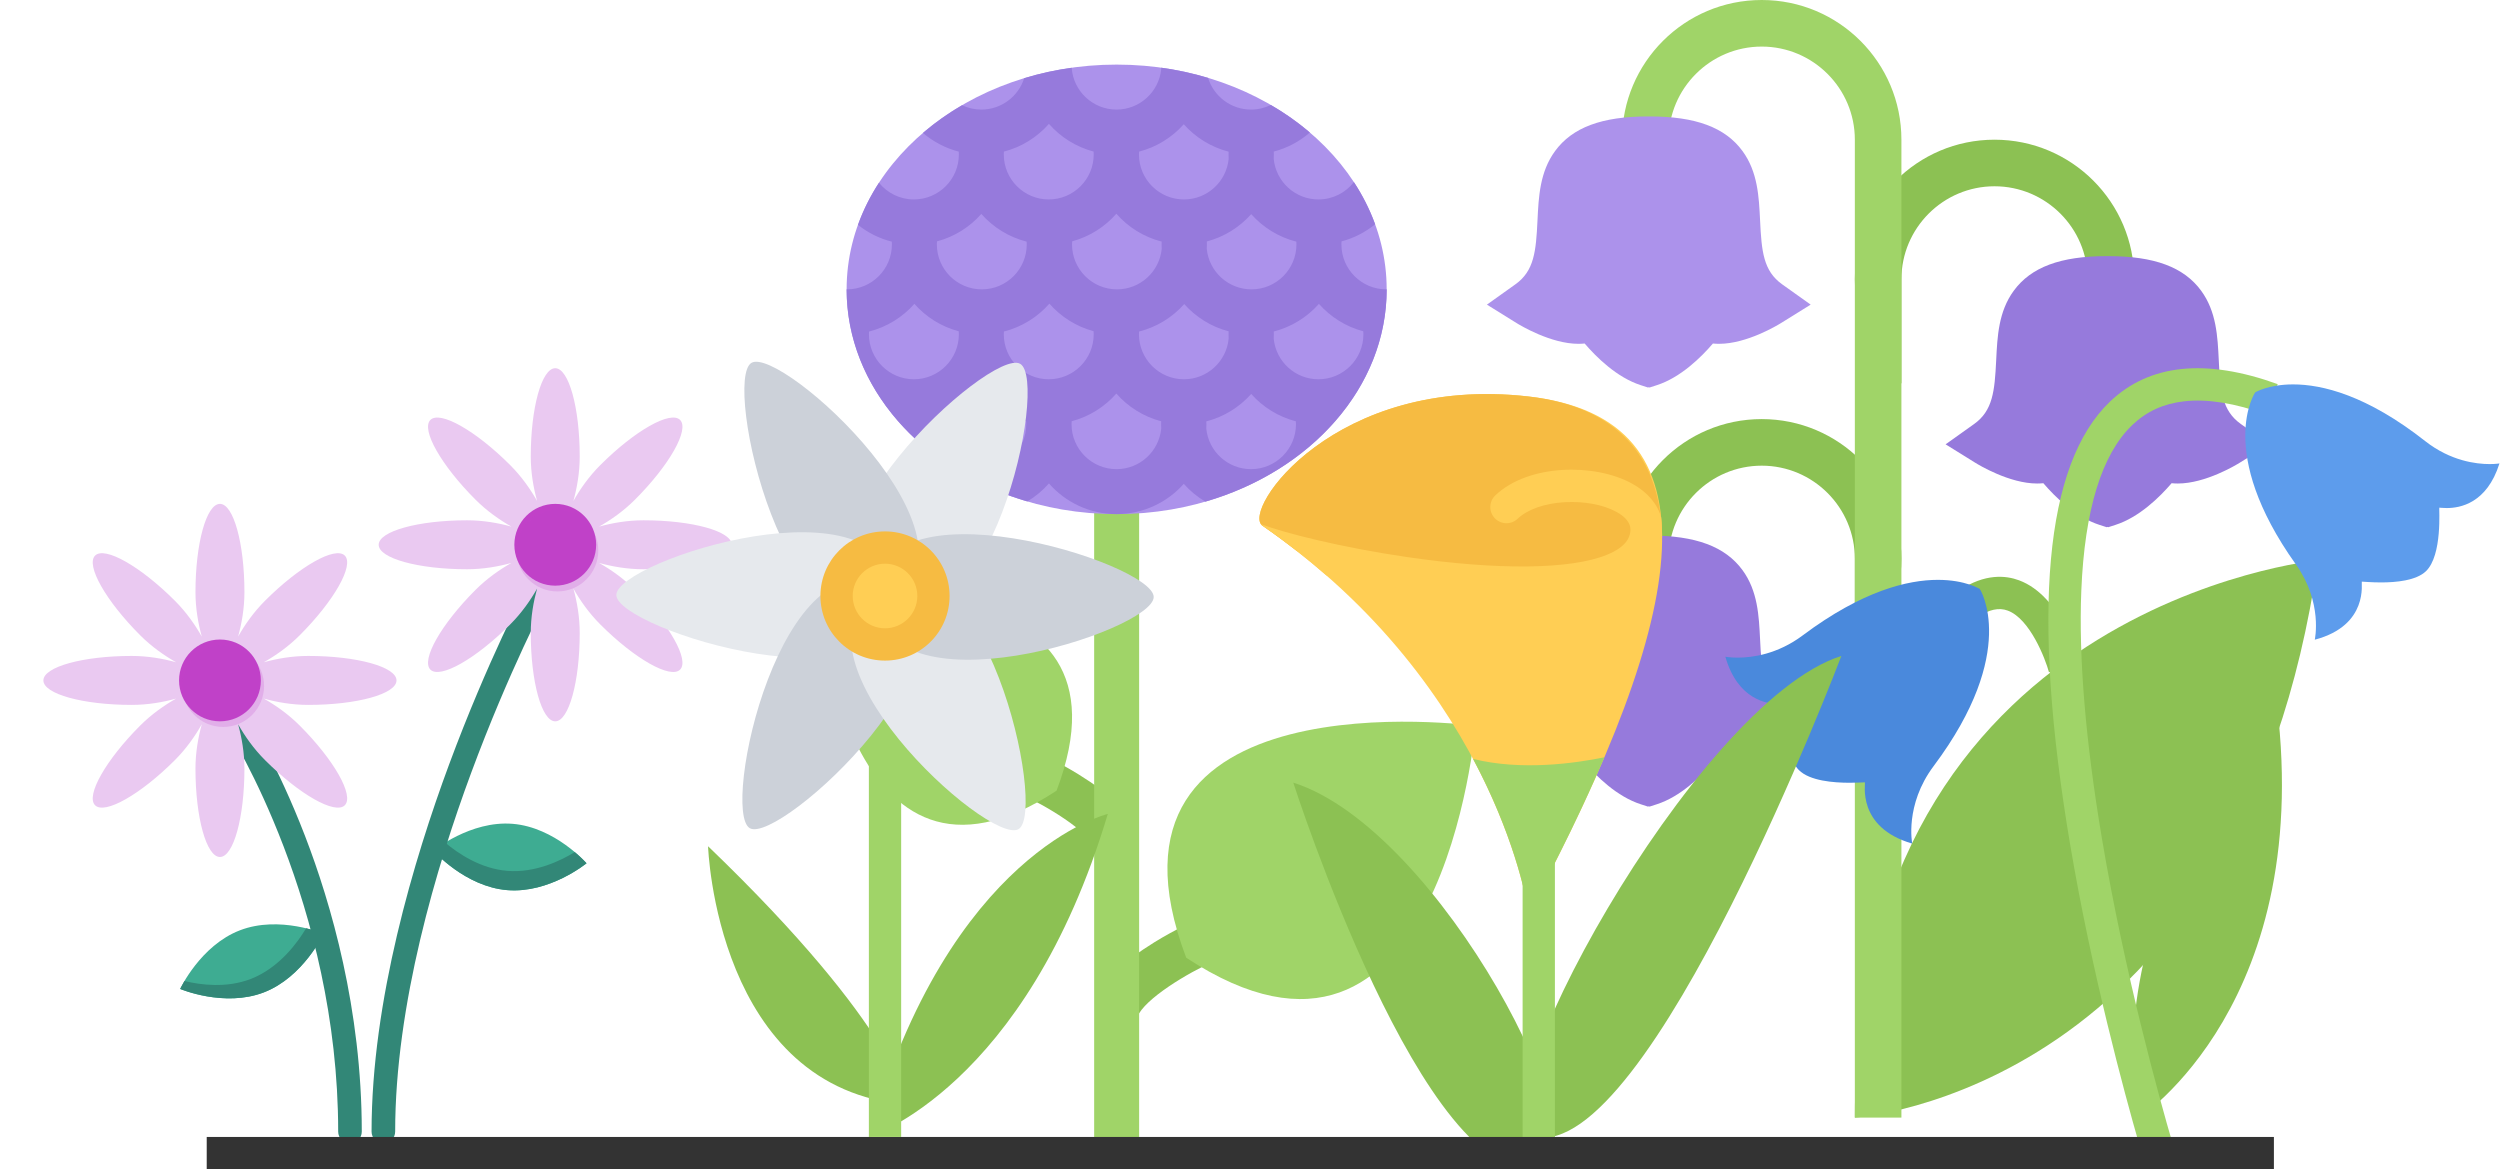 <svg width="387" height="181" viewBox="0 0 387 181" fill="none" xmlns="http://www.w3.org/2000/svg">
<g clip-path="url(#clip0_4_1080)">
<path d="M287.13 172.999C287.13 172.999 346.968 169.188 358.826 86.727C358.826 86.727 287.13 93.712 287.13 172.999Z" fill="#8CC153"/>
<path d="M294.339 43.25C294.339 35.304 300.804 28.836 308.754 28.836C316.705 28.836 323.173 35.304 323.173 43.25H330.379C330.379 31.308 320.697 21.625 308.754 21.625C296.812 21.625 287.13 31.308 287.13 43.25C287.13 49.659 289.914 55.409 294.339 59.368V43.25Z" fill="#8CC153"/>
<path d="M272.714 64.875C260.769 64.875 251.089 74.558 251.089 86.5H258.298C258.298 78.554 264.763 72.086 272.714 72.086C280.663 72.086 287.13 78.554 287.13 86.5V102.618C291.554 98.659 294.339 92.909 294.339 86.5C294.339 74.558 284.656 64.875 272.714 64.875Z" fill="#8CC153"/>
<path d="M272.714 0C260.769 0 251.089 9.682 251.089 21.625H258.298C258.298 13.679 264.763 7.211 272.714 7.211C280.663 7.211 287.13 13.679 287.13 21.625V37.743V173H294.339V21.625C294.339 9.683 284.656 0 272.714 0Z" fill="#A0D468"/>
<path d="M272.463 34.169C272.284 30.447 272.102 26.604 269.737 23.378C267.06 19.724 262.493 18.024 255.363 18.024H255.236H255.099C247.972 18.024 243.405 19.724 240.728 23.378C238.363 26.604 238.178 30.447 238.001 34.169C237.774 38.926 237.487 41.946 234.58 44.016L230.175 47.157L234.77 50.014C235.298 50.341 240.058 53.223 244.337 53.223C244.667 53.223 244.992 53.208 245.306 53.176C247.138 55.314 250.303 58.439 253.996 59.627L255.104 59.986L255.231 59.944L255.358 59.986L256.469 59.627C260.16 58.439 263.328 55.314 265.159 53.176C265.474 53.208 265.796 53.223 266.128 53.223C270.41 53.223 275.167 50.341 275.695 50.014L280.291 47.157L275.882 44.016C272.975 41.946 272.69 38.926 272.463 34.169Z" fill="#AC92EB"/>
<path d="M346.889 65.641C343.98 63.571 343.695 60.551 343.468 55.794C343.288 52.072 343.103 48.229 340.738 45.003C338.067 41.349 333.495 39.649 326.367 39.649H326.24H326.103C318.976 39.649 314.409 41.349 311.732 45.003C309.367 48.229 309.188 52.072 309.008 55.794C308.775 60.551 308.491 63.571 305.587 65.641L301.178 68.782L305.776 71.638C306.304 71.966 311.061 74.848 315.343 74.848C315.67 74.848 315.998 74.832 316.309 74.801C318.141 76.939 321.309 80.064 324.999 81.252L326.113 81.611L326.234 81.569L326.361 81.611L327.475 81.252C331.166 80.064 334.328 76.939 336.166 74.801C336.477 74.832 336.799 74.848 337.131 74.848C341.413 74.848 346.17 71.966 346.698 71.638L351.296 68.782L346.889 65.641Z" fill="#967ADC"/>
<path d="M272.463 99.044C272.284 95.322 272.102 91.479 269.737 88.253C267.06 84.6 262.493 82.899 255.363 82.899H255.236H255.099C247.972 82.899 243.405 84.6 240.728 88.253C238.363 91.479 238.178 95.322 238.001 99.044C237.774 103.801 237.487 106.822 234.58 108.891L230.175 112.032L234.77 114.888C235.298 115.216 240.058 118.098 244.337 118.098C244.667 118.098 244.992 118.083 245.306 118.051C247.138 120.189 250.303 123.314 253.996 124.502L255.104 124.861L255.231 124.819L255.358 124.861L256.469 124.502C260.16 123.314 263.328 120.189 265.159 118.051C265.474 118.083 265.796 118.098 266.128 118.098C270.41 118.098 275.167 115.216 275.695 114.888L280.291 112.032L275.882 108.891C272.975 106.822 272.69 103.802 272.463 99.044Z" fill="#967ADC"/>
</g>
<path d="M186.617 145.579L185.216 142.394C185.088 142.45 182.056 143.795 178.712 145.854C173.784 148.891 170.798 151.827 169.59 154.829L176.047 157.422C177.173 154.625 183.855 150.599 188.018 148.764L186.617 145.579Z" fill="#8CC153"/>
<path d="M176.083 128.852C174.88 125.851 171.894 122.915 166.966 119.877C163.623 117.818 160.59 116.473 160.463 116.417L157.66 122.787C161.818 124.617 168.5 128.638 169.631 131.446L176.083 128.852Z" fill="#8CC153"/>
<path d="M176.338 78.054H169.376V177H176.338V78.054Z" fill="#A0D468"/>
<path d="M172.857 10C149.807 10 131.057 25.61 131.057 44.793C131.057 63.975 149.807 79.586 172.857 79.586C195.908 79.586 214.657 63.975 214.657 44.793C214.657 25.61 195.908 10 172.857 10Z" fill="#AC92EB"/>
<path d="M214.657 44.793C214.642 44.793 214.622 44.793 214.607 44.793C210.769 44.793 207.65 41.674 207.65 37.837C207.65 37.679 207.655 37.521 207.666 37.368C209.597 36.858 211.361 35.941 212.869 34.718C212.038 32.435 210.932 30.248 209.582 28.189C208.308 29.825 206.325 30.875 204.093 30.875C200.49 30.875 197.519 28.123 197.172 24.606C197.182 24.382 197.188 24.147 197.188 23.918C197.188 23.765 197.182 23.618 197.177 23.465C199.272 22.919 201.178 21.895 202.768 20.514C200.924 18.939 198.9 17.512 196.724 16.248C195.796 16.702 194.757 16.962 193.656 16.962C190.537 16.962 187.892 14.893 187.01 12.059C184.681 11.356 182.256 10.826 179.754 10.479C179.759 10.551 179.754 10.622 179.759 10.693C179.412 14.205 176.441 16.962 172.838 16.962C169.163 16.962 166.146 14.098 165.897 10.49C163.359 10.841 160.902 11.386 158.543 12.105C157.651 14.918 155.016 16.962 151.907 16.962C150.842 16.962 149.828 16.717 148.926 16.289C146.744 17.558 144.721 18.995 142.871 20.58C144.451 21.931 146.342 22.935 148.411 23.47C148.421 23.617 148.431 23.77 148.431 23.918C148.431 27.756 145.307 30.874 141.469 30.874C139.288 30.874 137.341 29.865 136.067 28.29C134.727 30.35 133.636 32.531 132.816 34.809C134.334 36.022 136.108 36.919 138.05 37.408C138.06 37.551 138.065 37.693 138.065 37.836C138.065 41.674 134.946 44.793 131.108 44.793C131.093 44.793 131.073 44.793 131.058 44.793C131.058 59.944 142.754 72.864 159.026 77.623C160.285 76.874 161.411 75.931 162.375 74.836C164.923 77.741 168.654 79.58 172.822 79.586C172.822 79.586 172.832 79.586 172.843 79.586C176.981 79.58 180.701 77.771 183.249 74.897C184.208 75.983 185.334 76.915 186.587 77.654C202.911 72.915 214.657 59.975 214.657 44.793ZM193.686 33.148C195.505 35.202 197.926 36.71 200.673 37.408C200.683 37.546 200.688 37.688 200.688 37.837C200.688 41.675 197.569 44.793 193.732 44.793C190.129 44.793 187.157 42.041 186.806 38.525C186.821 38.295 186.826 38.066 186.826 37.837C186.826 37.684 186.821 37.531 186.816 37.378C189.512 36.669 191.887 35.171 193.686 33.148ZM176.333 23.47C179.044 22.767 181.439 21.268 183.248 19.235C185.058 21.273 187.463 22.777 190.19 23.48C190.185 23.623 190.18 23.771 190.18 23.919C190.18 24.148 190.185 24.382 190.195 24.607C189.849 28.123 186.877 30.875 183.274 30.875C179.436 30.875 176.312 27.756 176.312 23.919C176.312 23.771 176.323 23.618 176.333 23.47ZM172.812 33.087C174.631 35.166 177.067 36.695 179.824 37.398C179.819 37.546 179.814 37.689 179.814 37.837C179.814 38.066 179.824 38.295 179.834 38.525C179.488 42.041 176.511 44.793 172.908 44.793C169.07 44.793 165.951 41.674 165.951 37.837C165.951 37.673 165.957 37.516 165.972 37.358C168.658 36.628 171.028 35.125 172.812 33.087ZM155.402 23.47C158.144 22.762 160.56 21.238 162.374 19.174C164.173 21.227 166.568 22.741 169.285 23.46C169.295 23.613 169.305 23.766 169.305 23.918C169.305 27.756 166.181 30.875 162.344 30.875C158.511 30.875 155.387 27.756 155.387 23.918C155.387 23.771 155.397 23.618 155.402 23.47ZM145.041 37.368C147.738 36.654 150.117 35.151 151.906 33.117C153.736 35.187 156.167 36.705 158.924 37.408C158.934 37.546 158.939 37.688 158.939 37.837C158.939 41.675 155.82 44.793 151.983 44.793C148.145 44.793 145.026 41.674 145.026 37.837C145.026 37.678 145.031 37.521 145.041 37.368ZM134.512 51.75C134.512 51.607 134.517 51.464 134.527 51.322C137.29 50.623 139.721 49.105 141.545 47.036C143.339 49.069 145.714 50.567 148.41 51.286C148.42 51.439 148.43 51.596 148.43 51.75C148.43 55.587 145.306 58.711 141.469 58.711C137.636 58.711 134.512 55.587 134.512 51.75ZM151.906 72.624C148.074 72.624 144.95 69.505 144.95 65.668C144.95 65.52 144.96 65.367 144.965 65.219C147.697 64.511 150.097 63.002 151.906 60.954C153.716 63.002 156.121 64.511 158.847 65.219C158.857 65.367 158.868 65.52 158.868 65.668C158.868 69.505 155.744 72.624 151.906 72.624ZM162.344 58.711C158.511 58.711 155.387 55.587 155.387 51.75C155.387 51.607 155.392 51.464 155.402 51.322C158.175 50.618 160.616 49.09 162.445 47.005C164.229 49.039 166.594 50.547 169.285 51.271C169.295 51.428 169.305 51.592 169.305 51.75C169.305 55.587 166.181 58.711 162.344 58.711ZM172.837 72.624C168.999 72.624 165.875 69.505 165.875 65.668C165.875 65.515 165.885 65.362 165.895 65.209C168.612 64.491 171.007 62.977 172.811 60.923C174.615 62.982 177.02 64.501 179.752 65.214C179.747 65.367 179.742 65.515 179.742 65.668C179.742 65.897 179.747 66.132 179.757 66.356C179.411 69.872 176.44 72.624 172.837 72.624ZM183.274 58.711C179.436 58.711 176.312 55.587 176.312 51.75C176.312 51.607 176.323 51.464 176.328 51.322C179.075 50.629 181.495 49.12 183.32 47.066C185.114 49.09 187.494 50.583 190.19 51.291C190.185 51.444 190.18 51.597 190.18 51.75C190.18 51.984 190.185 52.214 190.195 52.443C189.849 55.954 186.877 58.711 183.274 58.711ZM193.655 72.624C190.052 72.624 187.081 69.872 186.735 66.356C186.745 66.131 186.75 65.897 186.75 65.668C186.75 65.52 186.745 65.373 186.74 65.23C189.466 64.526 191.872 63.023 193.686 60.984C195.49 63.017 197.885 64.516 200.597 65.219C200.607 65.367 200.617 65.52 200.617 65.668C200.617 69.505 197.493 72.624 193.655 72.624ZM197.172 52.443C197.182 52.214 197.187 51.984 197.187 51.75C197.187 51.607 197.182 51.459 197.177 51.316C199.924 50.613 202.35 49.1 204.169 47.036C205.963 49.069 208.338 50.567 211.034 51.286C211.044 51.439 211.055 51.596 211.055 51.75C211.055 55.587 207.93 58.711 204.093 58.711C200.49 58.711 197.518 55.954 197.172 52.443Z" fill="#967ADC"/>
<path d="M228.413 112.355C228.413 112.355 166.808 103.936 183.626 148.254C223.219 174.317 228.413 112.355 228.413 112.355Z" fill="#A0D468"/>
<path d="M126.587 92.76C126.587 92.76 177.439 85.808 163.556 122.395C130.874 143.907 126.587 92.76 126.587 92.76Z" fill="#A0D468"/>
<path d="M50.086 144.544C50.086 144.544 46.968 151.262 40.838 153.622C34.709 155.982 27.89 153.09 27.89 153.09C27.89 153.09 31.009 146.372 37.138 144.012C43.267 141.652 50.086 144.544 50.086 144.544Z" fill="#3EAC92"/>
<path d="M47.38 143.698C46.166 145.749 43.293 149.819 38.798 151.55C35.078 152.983 31.106 152.479 28.556 151.863C28.115 152.609 27.89 153.09 27.89 153.09C27.89 153.09 34.709 155.982 40.839 153.622C46.968 151.262 50.086 144.544 50.086 144.544C50.086 144.544 49.031 144.097 47.38 143.698Z" fill="#328777"/>
<path d="M90.796 133.633C90.796 133.633 85.068 138.329 78.522 137.792C71.976 137.255 67.091 131.688 67.091 131.688C67.091 131.688 72.818 126.991 79.364 127.528C85.91 128.065 90.796 133.633 90.796 133.633Z" fill="#3EAC92"/>
<path d="M88.975 131.903C86.774 133.252 82.825 135.161 78.522 134.808C74.38 134.468 70.906 132.116 68.911 130.433C67.763 131.136 67.091 131.687 67.091 131.687C67.091 131.687 71.976 137.255 78.522 137.792C85.068 138.329 90.796 133.633 90.796 133.633C90.796 133.633 90.134 132.88 88.975 131.903Z" fill="#328777"/>
<path d="M54.177 177C53.168 177 52.35 176.183 52.35 175.173C52.35 139.939 35.493 113.367 35.322 113.103C34.776 112.255 35.02 111.124 35.869 110.578C36.717 110.031 37.848 110.276 38.394 111.124C38.575 111.405 42.876 118.131 47.223 129.419C51.229 139.821 56.004 156.203 56.004 175.173C56.004 176.183 55.186 177 54.177 177Z" fill="#328777"/>
<path d="M59.346 177C58.337 177 57.518 176.182 57.518 175.173C57.518 154.964 64.052 133.096 69.532 118.309C75.455 102.328 81.471 90.922 81.531 90.809C82.003 89.917 83.109 89.578 84 90.05C84.892 90.522 85.232 91.628 84.759 92.52C84.7 92.631 78.779 103.863 72.939 119.63C67.571 134.122 61.172 155.522 61.172 175.173C61.173 176.182 60.355 177 59.346 177Z" fill="#328777"/>
<path d="M61.379 105.33C61.379 103.237 55.261 101.54 47.714 101.54C45.204 101.54 42.854 101.96 40.832 102.52C42.657 101.486 44.616 100.121 46.391 98.347C51.727 93.01 54.854 87.484 53.374 86.004C51.894 84.524 46.368 87.651 41.032 92.987C39.257 94.762 37.892 96.721 36.858 98.546C37.418 96.524 37.838 94.174 37.838 91.664C37.838 84.117 36.141 77.999 34.048 77.999C31.955 77.999 30.259 84.117 30.259 91.664C30.259 94.174 30.678 96.524 31.238 98.546C30.204 96.721 28.84 94.762 27.065 92.987C21.728 87.65 16.202 84.524 14.722 86.004C13.242 87.484 16.369 93.01 21.706 98.346C23.48 100.121 25.439 101.486 27.264 102.52C25.242 101.96 22.893 101.54 20.382 101.54C12.835 101.54 6.717 103.237 6.717 105.33C6.717 107.422 12.836 109.119 20.382 109.119C22.892 109.119 25.242 108.699 27.264 108.14C25.439 109.173 23.48 110.538 21.705 112.313C16.369 117.65 13.242 123.176 14.722 124.656C16.202 126.135 21.728 123.009 27.064 117.673C28.839 115.898 30.204 113.939 31.238 112.114C30.678 114.136 30.258 116.486 30.258 118.996C30.258 126.543 31.955 132.661 34.048 132.661C36.141 132.661 37.837 126.543 37.837 118.996C37.837 116.486 37.417 114.136 36.858 112.114C37.892 113.939 39.256 115.898 41.031 117.673C46.368 123.009 51.894 126.136 53.374 124.656C54.854 123.176 51.727 117.65 46.391 112.313C44.616 110.538 42.657 109.174 40.832 108.14C42.854 108.699 45.203 109.119 47.713 109.119C55.261 109.119 61.379 107.423 61.379 105.33Z" fill="#EAC9F1"/>
<path d="M34.05 111.661C37.546 111.661 40.381 108.826 40.381 105.329C40.381 101.833 37.546 98.998 34.05 98.998C30.553 98.998 27.718 101.833 27.718 105.329C27.718 108.826 30.553 111.661 34.05 111.661Z" fill="#C141C8"/>
<path d="M113.283 84.331C113.283 82.238 107.164 80.541 99.617 80.541C97.107 80.541 94.757 80.961 92.736 81.52C94.561 80.487 96.52 79.122 98.294 77.347C103.631 72.01 106.757 66.484 105.277 65.005C103.798 63.525 98.272 66.651 92.935 71.988C91.16 73.763 89.795 75.721 88.762 77.546C89.321 75.525 89.741 73.175 89.741 70.665C89.742 63.118 88.045 57 85.952 57C83.859 57 82.162 63.118 82.162 70.665C82.162 73.175 82.582 75.525 83.142 77.546C82.108 75.722 80.743 73.763 78.968 71.988C73.632 66.651 68.106 63.525 66.626 65.005C65.146 66.485 68.272 72.01 73.609 77.347C75.384 79.122 77.343 80.487 79.168 81.52C77.146 80.961 74.796 80.541 72.286 80.541C64.739 80.541 58.621 82.237 58.621 84.331C58.621 86.423 64.739 88.12 72.286 88.12C74.796 88.12 77.146 87.7 79.167 87.141C77.343 88.174 75.384 89.539 73.609 91.314C68.272 96.651 65.146 102.177 66.626 103.657C68.106 105.136 73.632 102.01 78.968 96.674C80.743 94.899 82.108 92.94 83.141 91.115C82.582 93.137 82.162 95.487 82.162 97.997C82.162 105.544 83.859 111.662 85.952 111.662C88.045 111.662 89.741 105.544 89.741 97.997C89.741 95.487 89.321 93.137 88.762 91.115C89.795 92.94 91.16 94.899 92.935 96.674C98.272 102.01 103.798 105.137 105.277 103.657C106.757 102.177 103.631 96.651 98.294 91.314C96.519 89.54 94.561 88.175 92.736 87.141C94.757 87.701 97.107 88.12 99.617 88.12C107.164 88.12 113.283 86.423 113.283 84.331Z" fill="#EAC9F1"/>
<path d="M85.953 90.662C89.45 90.662 92.284 87.827 92.284 84.33C92.284 80.834 89.45 77.999 85.953 77.999C82.456 77.999 79.621 80.834 79.621 84.33C79.621 87.827 82.456 90.662 85.953 90.662Z" fill="#C141C8"/>
<path opacity="0.2" d="M86.284 91.556C89.781 91.556 92.616 88.722 92.616 85.225C92.616 81.728 89.781 78.894 86.284 78.894C82.787 78.894 79.953 81.728 79.953 85.225C79.953 88.722 82.787 91.556 86.284 91.556Z" fill="#C141C8"/>
<path opacity="0.2" d="M34.544 112.531C38.041 112.531 40.876 109.696 40.876 106.2C40.876 102.703 38.041 99.868 34.544 99.868C31.047 99.868 28.213 102.703 28.213 106.2C28.213 109.696 31.047 112.531 34.544 112.531Z" fill="#C141C8"/>
<g clip-path="url(#clip1_4_1080)">
<path d="M352.188 106.914C352.188 106.914 325.122 140.393 330.959 173.17C330.959 173.17 358.959 155.101 352.188 106.914Z" fill="#8CC153"/>
<path d="M317.178 104.051C316.618 101.985 314.238 95.8 310.803 94.522C309.429 94.009 307.898 94.343 306.122 95.54L303.328 91.388C307.276 88.729 310.528 89.077 312.56 89.835C319.021 92.248 321.727 101.678 322.012 102.747L317.178 104.047L319.595 103.396L317.178 104.051Z" fill="#8CC153"/>
<path d="M331.102 177H336.313C334.376 170.379 328.926 150.885 325.382 129.821C322.84 114.715 321.763 101.802 322.188 91.435C322.697 78.929 325.352 70.3 330.087 65.785C332.299 63.676 334.932 62.478 338.137 62.119C341.718 61.717 346.01 62.409 350.885 64.174L352.588 59.465C341.462 55.44 332.732 56.348 326.634 62.163C316.505 71.824 314.425 94.866 320.445 130.653C323.807 150.615 328.861 169.2 331.102 177Z" fill="#A0D468"/>
<path d="M306.485 91.185C306.485 91.185 304.266 89.761 299.985 89.761C295.356 89.761 288.317 91.427 279.063 98.356C275.144 101.293 271.23 101.802 268.992 101.802C267.802 101.802 267.084 101.659 267.084 101.659C269.018 108.361 273.57 109.005 275.577 109.005C276.056 109.005 276.39 108.969 276.507 108.969C276.536 108.969 276.551 108.969 276.554 108.976C276.631 109.064 275.837 116.575 278.466 119.205C280.158 120.896 283.875 121.171 286.332 121.171C287.504 121.171 288.39 121.109 288.632 121.109C288.669 121.109 288.691 121.109 288.695 121.116C288.808 121.207 287.347 128.085 296.011 130.586C296.011 130.586 294.818 124.61 299.315 118.607C312.652 100.795 306.485 91.185 306.485 91.185Z" fill="#4A89DC"/>
<path d="M385.396 71.839C383.301 71.839 379.335 71.359 375.421 68.283C366.357 61.156 359.443 59.505 354.979 59.505C351.123 59.505 349.101 60.739 349.101 60.739C349.101 60.739 342.927 69.883 355.407 87.381C359.615 93.281 358.326 99.026 358.326 99.026C366.752 96.807 365.492 90.131 365.606 90.043C365.61 90.04 365.624 90.04 365.647 90.04C365.877 90.04 367.075 90.16 368.594 90.16C370.927 90.16 374.014 89.875 375.527 88.432C378.127 85.949 377.53 78.68 377.603 78.592C377.607 78.588 377.618 78.588 377.64 78.588C377.761 78.588 378.167 78.647 378.757 78.647C380.785 78.647 384.968 77.947 386.916 71.74C386.916 71.74 386.352 71.839 385.396 71.839Z" fill="#5D9CEC"/>
</g>
<path d="M237.559 175.968C255.289 179.909 285.044 101.536 285.044 101.536C262.203 108.802 227.233 173.672 237.559 175.968Z" fill="#8CC153"/>
<path d="M238.343 180.824C220.611 184.765 200.199 121.15 200.199 121.15C223.043 128.419 248.668 178.528 238.343 180.824Z" fill="#8CC153"/>
<path d="M236.64 61.378C206.648 57.939 192.08 79.055 195.427 81.373C231.997 106.678 236.64 141.354 236.64 141.354C261.629 94.651 266.627 64.813 236.64 61.378Z" fill="#FFCE54"/>
<path d="M240.699 128.475H235.7V180.967H240.699V128.475Z" fill="#A0D468"/>
<path d="M236.64 61.378C206.648 57.939 192.08 79.055 195.427 81.373C197.295 82.665 199.078 83.98 200.781 85.317C212.69 88.246 233.875 91.506 247.299 89.869C251.536 89.349 257.358 83.921 257.285 82.34C256.754 70.668 250.331 62.945 236.64 61.378Z" fill="#F6BB42"/>
<path d="M228.027 117.474C234.278 129.178 236.161 138.505 236.552 140.805L236.908 140.849C241.416 132.4 245.259 124.509 248.357 117.229C243.878 118.151 235.501 119.352 228.027 117.474Z" fill="#A0D468"/>
<path d="M257.153 80.124C256.59 78.022 255.048 76.191 252.656 74.869C246.907 71.69 236.629 71.789 231.477 76.682C230.477 77.634 230.437 79.216 231.389 80.216C232.337 81.216 233.919 81.26 234.923 80.308C236.442 78.861 239.09 77.923 242.185 77.74C245.197 77.561 248.211 78.121 250.239 79.245C252.722 80.619 252.429 82.065 252.334 82.541C252.231 83.047 251.924 84.588 248.756 85.881C243.177 88.166 231.887 88.295 217.777 86.229C207.64 84.746 198.803 82.508 195.185 81.132C195.251 81.227 195.332 81.307 195.427 81.373C199.016 83.856 202.297 86.431 205.3 89.056C208.958 89.844 212.99 90.58 217.055 91.177C223.742 92.154 230.085 92.682 235.395 92.696C235.479 92.696 235.56 92.696 235.644 92.696C242.056 92.696 247.104 91.96 250.653 90.51C254.396 88.976 256.611 86.628 257.234 83.526C257.259 83.409 257.278 83.292 257.296 83.175C257.292 82.124 257.245 81.106 257.153 80.124Z" fill="#FFCE54"/>
<line x1="32" y1="178.5" x2="352" y2="178.5" stroke="#333333" stroke-width="5"/>
<path d="M134.5 176C134.5 176 158.774 168.5 171.489 125.997C171.489 125.997 146.997 131.779 134.5 176Z" fill="#8CC153"/>
<path d="M140.502 171C140.502 171 139.188 159.435 109.609 130.999C109.609 130.999 110.828 168.657 140.502 171Z" fill="#8CC153"/>
<path d="M139.499 108.768H134.501V176H139.499V108.768Z" fill="#A0D468"/>
<path d="M136.382 93.635C153.09 102.56 162.502 58.959 157.924 56.318C153.347 53.674 119.672 84.711 136.382 93.635Z" fill="#E6E9ED"/>
<path d="M137.88 93.481C153.962 83.473 120.913 53.52 116.336 56.164C111.758 58.805 121.796 103.494 137.88 93.481Z" fill="#CCD1D9"/>
<path d="M138.499 92.108C137.872 73.175 95.407 86.823 95.407 92.108C95.407 97.392 139.125 111.041 138.499 92.108Z" fill="#E6E9ED"/>
<path d="M137.616 90.885C120.906 81.96 111.494 125.562 116.072 128.205C120.65 130.846 154.328 99.81 137.616 90.885Z" fill="#CCD1D9"/>
<path d="M136.118 91.038C120.034 101.047 153.083 130.999 157.661 128.355C162.238 125.715 152.197 81.026 136.118 91.038Z" fill="#E6E9ED"/>
<path d="M135.5 92.412C136.126 111.345 178.593 97.696 178.593 92.412C178.593 87.127 134.873 73.478 135.5 92.412Z" fill="#CCD1D9"/>
<path d="M137.001 99.763C132.863 99.763 129.497 96.397 129.497 92.259C129.497 88.124 132.863 84.759 137.001 84.759C141.137 84.759 144.499 88.124 144.499 92.259C144.499 96.397 141.137 99.763 137.001 99.763Z" fill="#FFCE54"/>
<path d="M137.001 82.261C131.475 82.261 127 86.736 127 92.258C127 97.785 131.475 102.26 137.001 102.26C142.521 102.26 146.996 97.785 146.996 92.258C146.997 86.736 142.521 82.261 137.001 82.261ZM137.001 97.261C134.243 97.261 131.999 95.016 131.999 92.258C131.999 89.504 134.243 87.26 137.001 87.26C139.755 87.26 142.002 89.504 142.002 92.258C142.002 95.016 139.755 97.261 137.001 97.261Z" fill="#F6BB42"/>
<defs>
<clipPath id="clip0_4_1080">
<rect width="173" height="173" fill="white" transform="translate(208)"/>
</clipPath>
<clipPath id="clip1_4_1080">
<rect width="120" height="120" fill="white" transform="translate(267 57)"/>
</clipPath>
</defs>
</svg>
